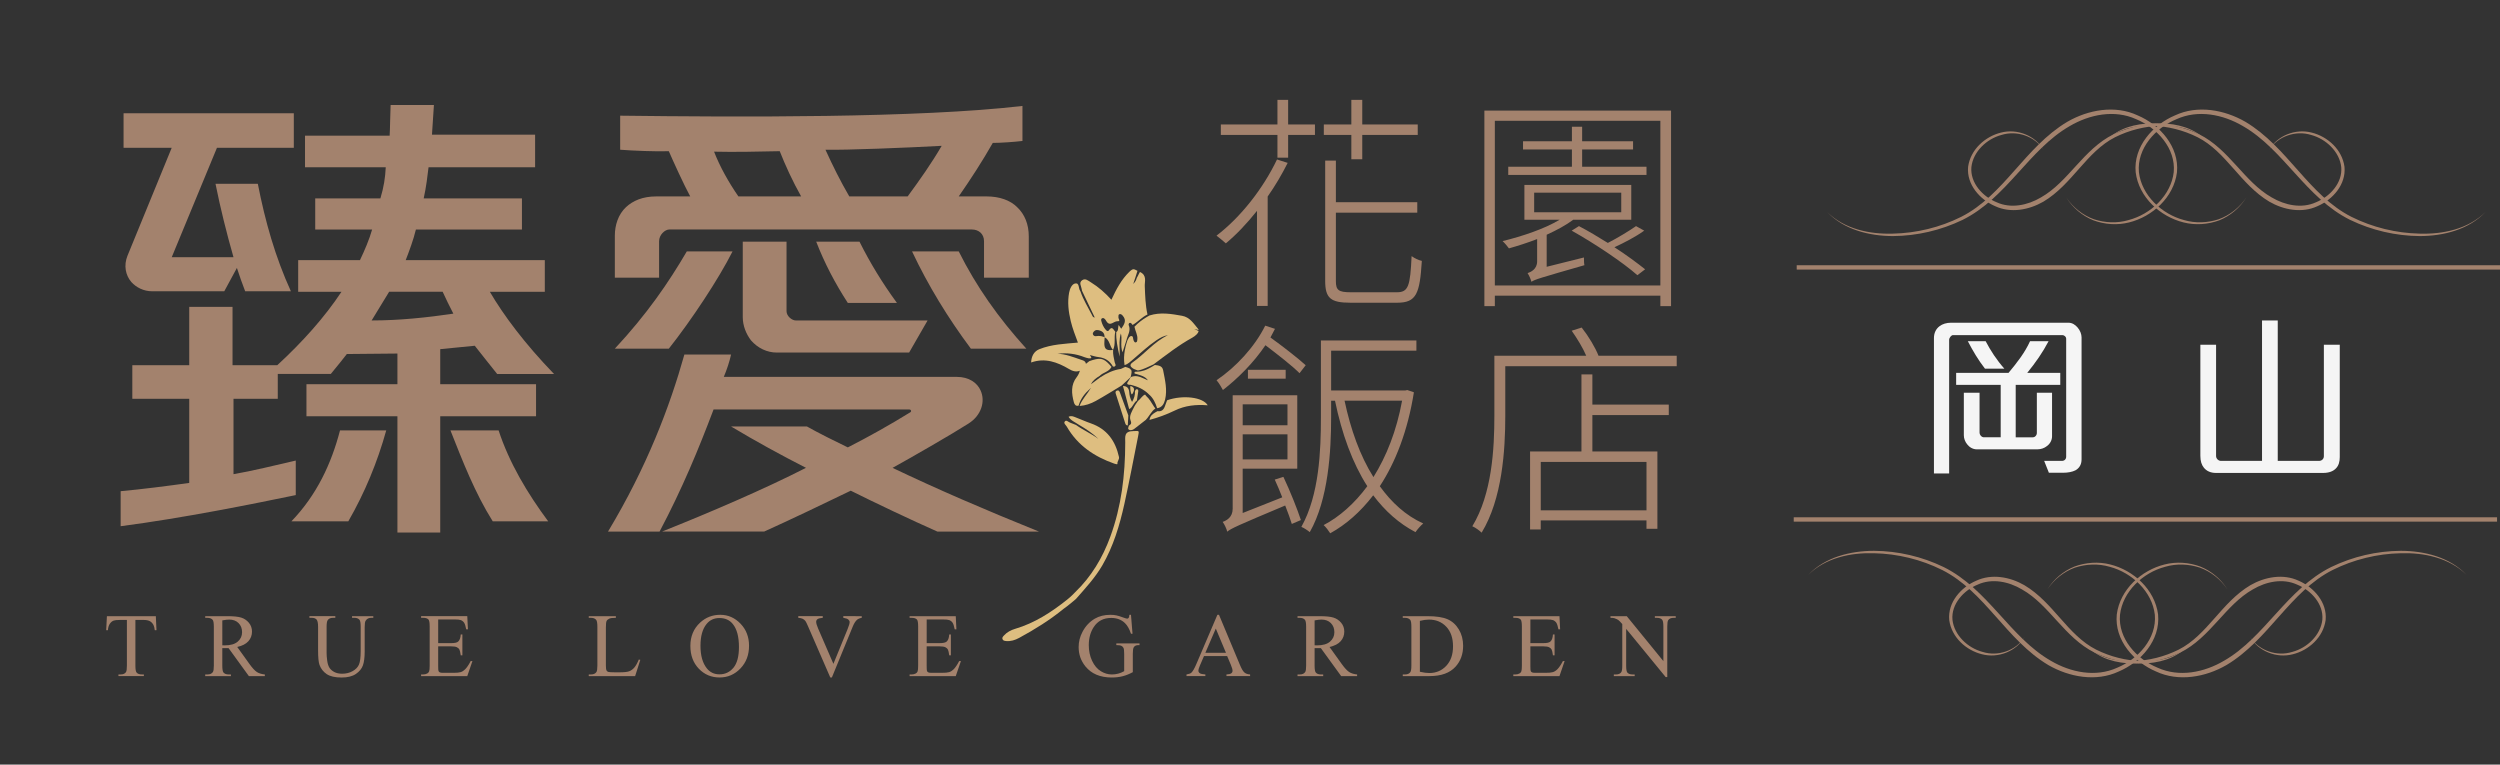 <?xml version="1.0" encoding="utf-8"?>
<!-- Generator: Adobe Illustrator 15.0.2, SVG Export Plug-In . SVG Version: 6.00 Build 0)  -->
<!DOCTYPE svg PUBLIC "-//W3C//DTD SVG 1.1//EN" "http://www.w3.org/Graphics/SVG/1.1/DTD/svg11.dtd">
<svg version="1.1" id="圖層_1" xmlns="http://www.w3.org/2000/svg" xmlns:xlink="http://www.w3.org/1999/xlink" x="0px" y="0px"
	 width="243.27px" height="74.4px" viewBox="0 0 243.27 74.4" enable-background="new 0 0 243.27 74.4" xml:space="preserve">
<rect x="0" y="0" width="243.27" height="74.4" fill="#333333" stroke="none"/>
<rect x="174.545" y="50.336" fill="#A3826D" width="68.438" height="0.424"/>
<g>
	<defs>
		<rect id="SVGID_1_" x="8.616" y="6.997" width="234.654" height="66.403"/>
	</defs>
	<clipPath id="SVGID_2_">
		<use xlink:href="#SVGID_1_"  overflow="visible"/>
	</clipPath>
	<path clip-path="url(#SVGID_2_)" fill="#A3826D" d="M197.008,61.996c-0.881,1.344-2.615,1.906-4.082,1.441
		c-1.453-0.383-2.771-1.633-2.936-3.133c-0.131-1.523,1.092-2.863,2.457-3.418c1.387-0.637,3.023-0.295,4.307,0.469
		c2.678,1.508,4.135,4.695,7.072,6.152c1.449,0.684,3.025,1.051,4.617,1.057c1.563-0.029,3.232-0.449,4.328-1.615
		c-1.154,1.113-2.801,1.43-4.328,1.381c-1.555-0.037-3.094-0.428-4.469-1.115c-2.795-1.418-4.16-4.594-6.986-6.271
		c-1.393-0.805-3.18-1.145-4.699-0.43c-1.461,0.631-2.781,2.1-2.613,3.826c0.227,1.678,1.646,2.945,3.186,3.324
		C194.44,64.078,196.203,63.379,197.008,61.996"/>
	<path clip-path="url(#SVGID_2_)" fill="#A3826D" d="M199.237,57.336c0.66-0.965,1.602-1.713,2.678-2.105
		c1.092-0.354,2.277-0.402,3.383-0.076c2.156,0.57,4.131,2.412,4.385,4.67c0.201,2.307-1.625,4.313-3.664,5.15
		c-2.092,0.953-4.521,0.465-6.463-0.68c-3.979-2.283-6.105-6.979-10.426-9.119c-2.111-1.021-4.436-1.561-6.773-1.578
		c-2.305,0.002-4.768,0.621-6.396,2.336c1.686-1.654,4.125-2.17,6.396-2.1c2.293,0.047,4.586,0.607,6.635,1.631
		c4.168,2.102,6.201,6.785,10.324,9.25c2.033,1.172,4.65,1.66,6.859,0.625c2.137-0.904,4.063-3.035,3.824-5.545
		c-0.316-2.439-2.396-4.305-4.656-4.869c-1.143-0.291-2.371-0.207-3.475,0.201C200.789,55.56,199.852,56.351,199.237,57.336"/>
	<path clip-path="url(#SVGID_2_)" fill="#A3826D" d="M218.963,61.996c0.877,1.344,2.617,1.906,4.088,1.441
		c1.455-0.383,2.768-1.633,2.932-3.133c0.131-1.523-1.088-2.863-2.457-3.418c-1.387-0.637-3.021-0.295-4.309,0.469
		c-2.676,1.508-4.133,4.695-7.07,6.152c-1.449,0.684-3.025,1.051-4.613,1.057c-1.564-0.029-3.232-0.449-4.334-1.615
		c1.156,1.113,2.803,1.43,4.334,1.381c1.549-0.037,3.088-0.428,4.467-1.115c2.795-1.418,4.158-4.594,6.979-6.271
		c1.396-0.805,3.186-1.145,4.707-0.43c1.465,0.631,2.781,2.1,2.615,3.826c-0.23,1.678-1.65,2.945-3.191,3.324
		C221.53,64.078,219.766,63.379,218.963,61.996"/>
	<path clip-path="url(#SVGID_2_)" fill="#A3826D" d="M216.735,57.336c-0.652-0.965-1.594-1.713-2.68-2.105
		c-1.088-0.354-2.277-0.402-3.375-0.076c-2.162,0.57-4.131,2.412-4.387,4.67c-0.209,2.307,1.619,4.313,3.664,5.15
		c2.092,0.953,4.52,0.465,6.461-0.68c3.979-2.283,6.107-6.979,10.426-9.119c2.111-1.021,4.436-1.561,6.768-1.578
		c2.307,0.002,4.773,0.621,6.404,2.336c-1.689-1.654-4.127-2.17-6.4-2.1c-2.289,0.047-4.584,0.607-6.633,1.631
		c-4.17,2.102-6.203,6.785-10.33,9.25c-2.025,1.172-4.645,1.66-6.854,0.625c-2.139-0.904-4.064-3.035-3.82-5.545
		c0.314-2.439,2.393-4.305,4.652-4.869c1.145-0.291,2.371-0.207,3.467,0.201C215.188,55.56,216.121,56.351,216.735,57.336"/>
	<rect x="174.834" y="25.811" clip-path="url(#SVGID_2_)" fill="#A3826D" width="68.436" height="0.422"/>
	<path clip-path="url(#SVGID_2_)" fill="#A3826D" d="M220.805,14.573c0.879-1.34,2.615-1.906,4.084-1.442
		c1.453,0.388,2.771,1.634,2.934,3.134c0.133,1.523-1.09,2.863-2.457,3.418c-1.387,0.637-3.021,0.294-4.307-0.469
		c-2.678-1.51-4.133-4.695-7.07-6.15c-1.449-0.684-3.025-1.053-4.617-1.059c-1.564,0.029-3.23,0.45-4.326,1.617
		c1.15-1.111,2.797-1.431,4.326-1.385c1.551,0.038,3.094,0.43,4.471,1.118c2.793,1.415,4.16,4.592,6.984,6.271
		c1.393,0.805,3.18,1.146,4.699,0.43c1.463-0.633,2.781-2.101,2.611-3.827c-0.225-1.677-1.643-2.943-3.184-3.325
		C223.373,12.49,221.612,13.19,220.805,14.573"/>
	<path clip-path="url(#SVGID_2_)" fill="#A3826D" d="M218.578,19.233c-0.658,0.964-1.6,1.714-2.682,2.104
		c-1.086,0.355-2.275,0.404-3.377,0.076c-2.162-0.569-4.131-2.411-4.387-4.669c-0.201-2.308,1.623-4.311,3.662-5.148
		c2.094-0.953,4.523-0.468,6.465,0.676c3.977,2.285,6.105,6.982,10.428,9.125c2.111,1.017,4.432,1.557,6.77,1.575
		c2.307-0.003,4.768-0.623,6.396-2.338c-1.684,1.658-4.121,2.17-6.396,2.1c-2.291-0.047-4.586-0.608-6.633-1.629
		c-4.168-2.103-6.201-6.787-10.324-9.25c-2.033-1.173-4.65-1.663-6.859-0.626c-2.141,0.903-4.063,3.039-3.822,5.544
		c0.314,2.439,2.395,4.306,4.654,4.87c1.141,0.289,2.371,0.207,3.473-0.2C217.026,21.007,217.961,20.215,218.578,19.233"/>
	<path clip-path="url(#SVGID_2_)" fill="#A3826D" d="M198.85,14.573c-0.875-1.34-2.615-1.906-4.09-1.442
		c-1.451,0.388-2.764,1.634-2.928,3.134c-0.129,1.523,1.088,2.863,2.457,3.418c1.387,0.637,3.021,0.294,4.307-0.469
		c2.676-1.51,4.133-4.695,7.072-6.15c1.449-0.684,3.023-1.053,4.615-1.059c1.561,0.029,3.23,0.45,4.332,1.617
		c-1.156-1.111-2.803-1.431-4.332-1.385c-1.551,0.038-3.092,0.43-4.471,1.118c-2.793,1.415-4.16,4.592-6.977,6.271
		c-1.4,0.805-3.186,1.146-4.707,0.43c-1.463-0.633-2.783-2.101-2.615-3.827c0.232-1.677,1.652-2.943,3.193-3.325
		C196.285,12.49,198.047,13.19,198.85,14.573"/>
	<path clip-path="url(#SVGID_2_)" fill="#A3826D" d="M201.076,19.233c0.656,0.964,1.6,1.714,2.684,2.104
		c1.086,0.355,2.275,0.404,3.373,0.076c2.162-0.569,4.133-2.411,4.389-4.669c0.207-2.308-1.621-4.311-3.662-5.148
		c-2.094-0.953-4.521-0.468-6.465,0.676c-3.977,2.285-6.105,6.982-10.422,9.125c-2.115,1.017-4.436,1.557-6.77,1.575
		c-2.307-0.003-4.773-0.623-6.402-2.338c1.684,1.658,4.125,2.17,6.396,2.1c2.291-0.047,4.586-0.608,6.633-1.629
		c4.17-2.103,6.201-6.787,10.33-9.25c2.025-1.173,4.646-1.663,6.854-0.626c2.141,0.903,4.063,3.039,3.822,5.544
		c-0.314,2.439-2.395,4.306-4.652,4.87c-1.145,0.289-2.369,0.207-3.469-0.2C202.625,21.007,201.694,20.215,201.076,19.233"/>
	<path clip-path="url(#SVGID_2_)" fill="#DEBE80" d="M104.11,41.119c0.201,0.07,0.397,0.156,0.595,0.234
		c0.692,0.506,1.49,0.836,2.174,1.357c-0.571-0.568-1.24-0.992-1.929-1.398c-0.326-0.23-0.735-0.371-0.97-0.754
		c0.264-0.137,0.464-0.027,0.656,0.041c0.508,0.191,1,0.422,1.514,0.598c1.564,0.545,2.385,1.697,2.734,3.262
		c0.058,0.26-0.186,0.424-0.148,0.678c0.011,0.07-0.2,0.018-0.306-0.021c-1.943-0.684-3.569-1.77-4.62-3.598
		c-0.091-0.16-0.332-0.322-0.205-0.496C103.756,40.818,103.943,41.056,104.11,41.119"/>
	<path clip-path="url(#SVGID_2_)" fill="#DEBE80" d="M116.472,32.514c-0.132,0.139-0.292,0.256-0.458,0.347
		c-1.346,0.741-2.546,1.689-3.772,2.601c-0.501,0.214-0.974,0.498-1.519,0.592c-0.159-0.066-0.335-0.111-0.48-0.204
		c-0.249-0.162-0.36-0.356-0.038-0.581c1.186-0.829,2.101-2.014,3.444-2.654c-0.42,0.062-0.773,0.266-1.115,0.491
		c-0.822,0.555-1.54,1.241-2.293,1.878c-0.249,0.211-0.484,0.449-0.811,0.547c-0.085-0.491-0.06-0.967,0.023-1.436
		c0.056-0.318,0.136-0.635,0.24-0.945c0.084-0.143,0.141-0.343,0.282-0.418c0.034-0.016,0.066-0.034,0.109-0.033
		c0.214-0.001,0.151,0.273,0.222,0.42c0.052,0.104,0.096,0.237,0.232,0.193c0.131-0.035,0.123-0.172,0.136-0.291
		c0.042-0.438-0.208-0.807-0.281-1.22c0-0.004-0.003-0.005-0.001-0.008c0.361-0.379,0.765-0.692,1.214-0.954
		c0.086-0.049,0.172-0.102,0.262-0.147l0.001,0.002c1.054-0.331,2.098-0.154,3.153,0.035c0.767,0.14,1.115,0.749,1.55,1.257
		c0.043,0.046,0.056,0.097,0.06,0.149c-0.022-0.013-0.043-0.025-0.068-0.038c-0.119-0.027-0.24-0.058-0.357-0.087l0.423,0.204
		C116.614,32.322,116.548,32.432,116.472,32.514"/>
	<path clip-path="url(#SVGID_2_)" fill="#DEBE80" d="M98.772,61.193c1.914-0.564,3.544-1.627,5.083-2.854
		c0.397-0.311,0.763-0.709,0.763-0.709c1.584-1.521,2.672-3.357,3.425-5.406c1.083-2.953,1.446-6.018,1.452-9.145
		c0.001-0.572-0.137-1.121,0.783-1.131c0.564-0.004,0.592-0.113,0.471,0.492c-0.439,2.203-0.856,4.412-1.34,6.605
		c-0.463,2.088-1.073,4.129-2.159,5.994c-0.705,1.199-1.639,2.205-2.547,3.24c0,0-0.815,0.707-1.209,0.965
		c-1.341,1.094-2.801,2.004-4.319,2.826c-0.398,0.215-0.822,0.354-1.282,0.307c-0.135-0.014-0.282-0.035-0.339-0.18
		c-0.065-0.148,0.045-0.252,0.135-0.354C97.982,61.517,98.363,61.314,98.772,61.193"/>
	<path clip-path="url(#SVGID_2_)" fill="#DEBE80" d="M100.338,35.272c1.352-0.477,2.546-0.037,3.693,0.641
		c0.336,0.2,0.667,0.306,1.047,0.163c-0.062,0.225-0.16,0.428-0.303,0.617c-0.595,0.759-0.507,1.61-0.276,2.461
		c0.058,0.205,0.178,0.402,0.459,0.313c0.195-0.684,0.615-1.197,1.122-1.651c0.006-0.002,0.006-0.004,0.01-0.008
		c0.021-0.018,0.044-0.041,0.069-0.063c-0.349,0.603-0.866,1.095-1.108,1.759c0.559-0.037,1.082-0.217,1.563-0.482
		c0.856-0.473,1.687-1.001,2.532-1.507c0.29-0.271,0.582-0.543,0.875-0.814c0.089-0.359,0.123-0.559,0.056-0.696
		c-0.05-0.037-0.096-0.081-0.133-0.135c-0.097-0.062-0.233-0.11-0.44-0.17c-0.141,0.066-0.29,0.13-0.435,0.199
		c-0.731,0.105-1.383,0.412-1.995,0.811c-0.307,0.227-0.611,0.451-0.914,0.678c0.188-0.379,0.507-0.607,0.846-0.812
		c0.328-0.339,0.879-0.386,1.128-0.834c0.007-0.015,0.018-0.025,0.023-0.041c-0.576-0.683-0.893-0.879-1.522-0.746
		c-0.183,0.036-0.391,0.099-0.64,0.19c-0.108,0.086-0.216,0.172-0.326,0.258c-0.01-0.091-0.047-0.157-0.092-0.209
		c-0.098-0.109-0.259-0.146-0.407-0.197c-0.738-0.25-1.466-0.547-2.264-0.574c0.905-0.109,1.772-0.003,2.609,0.328
		c0.147,0.04,0.286,0.105,0.434,0.119c0.204,0.016,0.253-0.024,0.242-0.086c-0.013-0.054-0.066-0.122-0.111-0.189
		c-0.008-0.016-0.018-0.031-0.025-0.047c0.277,0.07,0.554,0.167,0.836,0.197c0.621,0.076,1.09,0.35,1.393,0.899
		c0.036,0.013,0.073,0.026,0.109,0.043c0.296-0.092,0.104-0.292,0.077-0.431c-0.077-0.385-0.182-0.765-0.158-1.162
		c-0.001-0.003-0.001-0.008-0.003-0.012c0.002-0.01-0.001-0.02,0.003-0.03c-0.003,0-0.006,0.003-0.007,0
		c0.276-0.563,0.077-1.189,0.223-1.77c-0.182-0.177-0.297-0.616-0.627-0.138c-0.096,0.142-0.215,0.044-0.292-0.04
		c-0.222-0.25-0.361-0.548-0.444-0.871c-0.024-0.092-0.03-0.204,0.067-0.259c0.127-0.072,0.223,0.013,0.303,0.098
		c0.053,0.057,0.088,0.126,0.129,0.191c0.356,0.558,0.716-0.03,1.083-0.004c0.339,0.023,0.06-0.25,0.086-0.381
		c0.021-0.108-0.044-0.246,0.096-0.304c0.129-0.046,0.229,0.044,0.307,0.128c0.436,0.475,0.15,0.884-0.132,1.289
		c-0.029-0.044-0.061-0.088-0.094-0.138c-0.044-0.066-0.092-0.138-0.156-0.234c-0.072,0.223-0.019,0.452-0.138,0.608
		c-0.014,0.018-0.035,0.035-0.055,0.054c-0.011,0.009-0.023,0.022-0.039,0.034c-0.018,0.361,0.012,0.722,0.066,1.076
		c0.065,0.441,0.162,0.873,0.255,1.308c0.01-0.175,0.01-0.351,0.009-0.524c-0.014-0.58-0.063-1.156,0.117-1.726
		c0.16,0.548-0.09,1.127,0.161,1.836c0.158-0.485,0.268-0.827,0.378-1.169c0.104-0.492,0.47-0.947,0.216-1.497
		c-0.019-0.046,0.031-0.174,0.074-0.188c0.171-0.069,0.223,0.095,0.308,0.189c0.519-0.292,0.909-0.763,1.452-1.016
		c-0.204-0.913-0.225-1.836-0.264-2.767c-0.016-0.461,0.234-1.044-0.47-1.375c-0.084,0.125-0.235,0.482-0.307,0.574
		c-0.058,0.194-0.092,0.34-0.346,0.596c0.103-0.309,0.165-0.501,0.229-0.693c0.048-0.156,0.123-0.402,0.183-0.586
		c-0.349-0.171-0.408-0.271-0.798,0.104c-0.774,0.751-1.265,1.694-1.737,2.709c-0.611-0.668-1.26-1.244-2.001-1.697
		c-0.257-0.155-0.528-0.422-0.844-0.202c-0.349,0.239-0.088,0.562-0.05,0.854c0.008,0.057,0.021,0.113,0.032,0.171
		c0.41,0.859,0.821,1.722,1.245,2.61c-0.198-0.025-0.224-0.154-0.271-0.25c-0.387-0.755-0.845-1.476-1.119-2.287
		c-0.008-0.019-0.015-0.037-0.026-0.052c-0.194-0.239-0.061-0.815-0.491-0.73c-0.325,0.063-0.521,0.516-0.59,0.893
		c-0.173,0.933-0.062,1.853,0.158,2.769c0.171,0.72,0.444,1.402,0.697,2.092c-1.266,0.119-2.557,0.16-3.751,0.641
		C100.618,34.184,100.358,34.666,100.338,35.272 M107.49,32.815c0,0.002,0,0.003,0.003,0.003c0.004,0,0.002,0.004,0.005,0.004
		c0.494,0.262,0.474,0.862,0.803,1.233c-0.015,0-0.023,0-0.036,0.002c-0.016,0.002-0.029,0.002-0.045,0.004
		c-0.604,0.066-0.795-0.138-0.755-0.801C107.474,33.113,107.481,32.967,107.49,32.815 M106.447,32.256
		c0.171-0.19,0.372-0.157,0.584-0.089c0.306,0.103,0.458,0.305,0.449,0.625c0.001,0.002,0.004,0.003,0.003,0.005
		c0.001,0.002,0.001,0.004,0.003,0.01c-0.199-0.074-0.395-0.122-0.608-0.117c-0.182,0.007-0.395,0.099-0.514-0.125
		C106.301,32.447,106.369,32.343,106.447,32.256"/>
	<path clip-path="url(#SVGID_2_)" fill="#DEBE80" d="M111.703,37.01c-0.271-0.397-0.703-0.481-1.108-0.612
		c-0.089-0.029-0.278-0.017-0.178-0.198c0.01-0.015,0.032-0.021,0.063-0.025c0.058-0.009,0.143-0.005,0.204-0.012
		c0.498-0.006,0.932-0.202,1.344-0.439c0.118-0.067,0.234-0.138,0.35-0.208c0.349,0.047,0.716,0.066,0.803,0.512
		c0.181,0.946,0.422,1.885,0.19,2.861c-0.106,0.418-0.292,0.762-0.773,0.834c-0.162-0.512-0.376-0.992-0.804-1.35
		c-0.488-0.497-1.1-0.763-1.762-0.927c-0.183-0.002-0.352-0.012-0.346-0.137c0-0.049,0.034-0.123,0.113-0.227
		c0.089-0.117,0.151-0.254,0.225-0.383c0.086-0.038,0.169-0.062,0.254-0.079C110.792,36.52,111.234,36.823,111.703,37.01"/>
	<path clip-path="url(#SVGID_2_)" fill="#DEBE80" d="M111.422,38.394c0.046,0.051,0.093,0.104,0.136,0.166
		c0.277,0.244,0.454,0.563,0.651,0.873c0.066,0.105,0.13,0.221,0.221,0.314c-0.411,0.281-0.597,0.762-0.933,1.109
		c-0.362,0.281-0.719,0.57-1.081,0.844c-0.156,0.119-0.348,0.213-0.535,0.125c-0.193-0.092-0.055-0.264-0.034-0.408
		c0.185-0.127,0.298-0.18,0.164-0.514c-0.167-0.422,0.146-0.891,0.348-1.307c0.1-0.207,0.255-0.387,0.378-0.584
		C110.984,38.836,111.135,38.51,111.422,38.394"/>
	<path clip-path="url(#SVGID_2_)" fill="#DEBE80" d="M111.854,40.863L111.854,40.863c0.01-0.09,0.036-0.172,0.07-0.246
		c0.062-0.146,0.163-0.256,0.286-0.348c0.13-0.102,0.278-0.18,0.426-0.26c0.385,0.061,0.597-0.131,0.718-0.477
		c0.065-0.193,0.144-0.389,0.214-0.582c1.534-0.541,3.491-0.309,3.953,0.49c-1.127-0.096-2.212,0.018-3.227,0.518
		C113.509,40.34,112.692,40.635,111.854,40.863"/>
	<path clip-path="url(#SVGID_2_)" fill="#DEBE80" d="M109.744,41.396L109.744,41.396c-0.148,0.012-0.211-0.088-0.249-0.203
		c-0.304-0.941-0.603-1.881-0.903-2.824c-0.041-0.127-0.096-0.281,0.075-0.351c0.213-0.096,0.275,0.081,0.328,0.224
		c0.27,0.727,0.532,1.453,0.8,2.182C109.779,40.752,109.76,41.072,109.744,41.396"/>
	<path clip-path="url(#SVGID_2_)" fill="#DEBE80" d="M110.579,37.882c0.013-0.008,0.025-0.014,0.045-0.01
		c0.06,0.002,0.096,0.029,0.118,0.07c0.02,0.039,0.025,0.09,0.02,0.138c-0.034,0.248-0.071,0.498-0.112,0.748
		c-0.009,0.049-0.016,0.1-0.023,0.15c-0.139,0.088-0.23,0.223-0.317,0.361c-0.118,0.186-0.224,0.375-0.432,0.473
		c-0.202-0.748-0.402-1.5-0.605-2.251c0.403,0.006,0.584,0.211,0.611,0.61c0.022,0.295,0.077,0.598,0.275,0.941
		c0.22-0.377,0.305-0.701,0.283-1.05C110.476,37.993,110.507,37.905,110.579,37.882"/>
	<polygon clip-path="url(#SVGID_2_)" fill="#DEBE80" points="112.465,39.931 112.456,39.935 112.463,39.927 	"/>
	<polygon clip-path="url(#SVGID_2_)" fill="#DEBE80" points="107.032,36.633 107.034,36.633 107.031,36.634 	"/>
	<polygon clip-path="url(#SVGID_2_)" fill="#DEBE80" points="110.027,36.698 110.026,36.702 110.022,36.704 110.021,36.702 
		110.025,36.698 	"/>
	<path clip-path="url(#SVGID_2_)" fill="#DEBE80" d="M109.994,37.561c0.041,0.012,0.077,0.025,0.112,0.035
		c0.113,0.045,0.194,0.109,0.226,0.209c0.007,0.016,0.014,0.033,0.017,0.053c0,0.023-0.005,0.055-0.006,0.084
		c-0.002,0.027,0.003,0.051-0.006,0.082c-0.055,0.093-0.059,0.224-0.15,0.302c-0.006,0.012-0.009,0.027-0.017,0.039
		c-0.005-0.006-0.003-0.016-0.007-0.025c-0.02,0.016-0.032,0.029-0.057,0.037c-0.086-0.221-0.12-0.431-0.12-0.646
		c-0.005-0.004-0.009-0.014-0.013-0.02c0.007,0,0.012,0,0.014,0.004C109.99,37.663,109.989,37.614,109.994,37.561"/>
	<g clip-path="url(#SVGID_2_)">
		<path fill="#A3826D" d="M125.301,15.85c-0.553,1.106-1.217,2.234-1.947,3.274v10.643h-1.039v-9.248
			c-0.974,1.217-1.992,2.301-3.032,3.163c-0.221-0.198-0.664-0.575-0.907-0.752c2.323-1.77,4.513-4.535,5.886-7.412L125.301,15.85z
			 M125.346,12.111h2.61v1.018h-2.61v2.213h-1.041v-2.213h-5.508v-1.018h5.508v-2.39h1.041V12.111z M131.496,13.128h-2.678v-1.018
			h2.678v-2.39h1.063v2.39h5.398v1.018h-5.398v2.368h-1.063V13.128z M135.922,28.44c1.127,0,1.305-0.598,1.438-3.519
			c0.266,0.199,0.664,0.398,0.996,0.465c-0.199,3.164-0.51,4.071-2.391,4.071h-4.557c-1.903,0-2.457-0.421-2.457-2.124V15.629h1.041
			v4.049h7.92v1.018h-7.92v6.659c0,0.863,0.242,1.085,1.438,1.085H135.922z"/>
	</g>
	<g clip-path="url(#SVGID_2_)">
	</g>
	<g clip-path="url(#SVGID_2_)">
		<path fill="#A3826D" d="M162.606,10.761v19.028h-1.039v-1.019h-16.107v1.019h-1.018V10.761H162.606z M161.567,27.776V11.757
			h-16.107v16.019H161.567z M154.132,25.054c0,0.222,0,0.575,0.044,0.752c-4.314,1.239-4.846,1.395-5.154,1.615
			c-0.066-0.243-0.222-0.619-0.377-0.841c0.311-0.11,0.93-0.376,0.93-1.15v-2.168c-0.907,0.354-1.881,0.664-2.744,0.907
			c-0.11-0.155-0.42-0.531-0.619-0.708c1.902-0.465,4.094-1.195,5.554-2.08h-3.43v-3.385h10.399v3.385h-5.643
			c-0.708,0.531-1.615,1.018-2.588,1.461v3.119L154.132,25.054z M160.217,16.226v0.797h-13.453v-0.797h6.195v-1.682h-4.757v-0.796
			h4.757v-1.416h0.996v1.416h4.955v0.796h-4.955v1.682H160.217z M149.287,20.652h8.473v-1.903h-8.473V20.652z M159.995,22.444
			c-0.862,0.619-1.947,1.172-2.898,1.615c1.173,0.752,2.234,1.549,2.987,2.146l-0.753,0.575c-1.372-1.217-4.138-3.075-6.394-4.336
			l0.707-0.442c0.886,0.464,1.859,1.039,2.811,1.637c0.951-0.486,2.08-1.173,2.744-1.637L159.995,22.444z"/>
	</g>
	<g clip-path="url(#SVGID_2_)">
		<path fill="#A3826D" d="M126.455,36.315c-0.73-0.73-2.124-1.814-3.318-2.722c-1.151,1.703-2.678,3.23-4.138,4.359
			c-0.11-0.221-0.42-0.731-0.619-0.952c1.858-1.262,3.695-3.208,4.735-5.311L124.066,32c-0.155,0.287-0.31,0.575-0.442,0.84
			c1.195,0.863,2.654,1.992,3.43,2.7L126.455,36.315z M124.885,46.403c0.663,1.395,1.371,3.186,1.703,4.203l-0.885,0.377
			c-0.155-0.486-0.377-1.129-0.643-1.793c-4.69,1.971-5.265,2.236-5.642,2.545c-0.044-0.242-0.265-0.707-0.442-0.951
			c0.376-0.133,0.974-0.441,0.974-1.283V38.46h6.284v7.146h-5.311v4.314l3.85-1.525c-0.221-0.598-0.486-1.174-0.73-1.727
			L124.885,46.403z M120.924,39.344v2.037h4.358v-2.037H120.924z M125.282,44.7v-2.434h-4.358V44.7H125.282z M121.433,36.845v-0.862
			h3.673v0.862H121.433z M137.584,38.173c-0.598,3.762-1.792,6.814-3.318,9.139c1.15,1.592,2.521,2.854,4.226,3.627
			c-0.243,0.199-0.575,0.576-0.753,0.842c-1.615-0.842-2.965-2.059-4.115-3.584c-1.238,1.615-2.654,2.854-4.182,3.695
			c-0.154-0.244-0.42-0.598-0.641-0.797c1.525-0.797,2.986-2.08,4.248-3.783c-1.461-2.279-2.479-5.111-3.143-8.32h-0.376v1.615
			c0,3.297-0.266,7.988-2.079,11.174c-0.178-0.154-0.576-0.42-0.819-0.51c1.748-3.119,1.903-7.455,1.903-10.664v-7.478h9.292v0.996
			h-8.297v3.871h7.213l0.199-0.043L137.584,38.173z M130.836,38.991c0.598,2.811,1.504,5.355,2.81,7.434
			c1.261-2.012,2.257-4.512,2.788-7.434H130.836z"/>
	</g>
</g>
<g>
</g>
<g>
	<defs>
		<rect id="SVGID_3_" x="8.616" y="6.997" width="234.654" height="66.403"/>
	</defs>
	<clipPath id="SVGID_4_">
		<use xlink:href="#SVGID_3_"  overflow="visible"/>
	</clipPath>
	<g clip-path="url(#SVGID_4_)">
		<path fill="#A3826D" d="M163.158,34.616v1.018h-16.682v4.824c0,3.318-0.287,8.076-2.301,11.373
			c-0.178-0.178-0.619-0.51-0.907-0.621c1.925-3.164,2.146-7.566,2.146-10.752v-5.841h8.939c-0.332-0.774-0.885-1.682-1.416-2.434
			l0.973-0.31c0.664,0.841,1.328,1.946,1.638,2.743H163.158z M154.951,39.374h7.434v1.018h-7.434v3.539h6.327v7.523h-1.062v-0.818
			h-10.289v0.885h-1.039v-7.59h5v-7.5h1.063V39.374z M160.217,44.948h-10.289v4.713h10.289V44.948z"/>
	</g>
</g>
<g>
</g>
<g>
	<defs>
		<rect id="SVGID_5_" x="8.616" y="6.997" width="234.654" height="66.403"/>
	</defs>
	<clipPath id="SVGID_6_">
		<use xlink:href="#SVGID_5_"  overflow="visible"/>
	</clipPath>
	<g clip-path="url(#SVGID_6_)">
		<path fill="#A3826D" d="M48.376,36.389c-0.616-0.757-1.609-2.035-2.178-2.745c-0.852,0.095-2.508,0.237-3.36,0.332v3.407h9.324
			v3.124h-9.324v11.313h-4.166V40.507h-8.851v-3.124h8.851v-2.981c-1.183,0-3.692,0.047-4.922,0.047
			c-0.237,0.332-0.947,1.184-1.562,1.94h-5.159v2.415h-4.308v7.336c1.704-0.283,4.213-0.898,6.059-1.324v3.359
			c-4.118,0.854-10.886,2.225-17.04,3.029v-3.408c2.083-0.188,4.639-0.52,6.674-0.803v-8.189h-5.538v-3.266h5.538v-5.68h4.213v5.68
			h4.354c2.414-2.225,4.591-4.639,6.248-7.147h-4.213v-3.076h6.011c0.473-0.994,0.899-1.988,1.184-2.982h-5.538v-3.029h6.342
			c0.332-1.089,0.474-2.035,0.521-3.029h-7.857v-3.076h8.236c0.047-0.758,0.047-1.988,0.095-2.982h4.213
			c-0.047,0.758-0.142,2.13-0.189,2.888h10.035v3.171H41.701c-0.095,0.805-0.236,1.988-0.473,3.029h9.561v3.029H40.471
			c-0.237,0.994-0.663,2.13-0.994,2.982h13.537v3.076h-5.349c1.326,2.272,3.408,5.064,6.248,7.999H48.376z M21.112,14.38
			L16.71,25.03h6.011c-0.663-2.319-1.278-4.78-1.751-7.147h4.118c0.71,3.645,1.704,7.147,3.219,10.461h-4.449
			c-0.284-0.758-0.568-1.515-0.805-2.272l-1.23,2.272h-7.005c-0.852,0-1.562-0.379-2.036-0.899
			c-0.568-0.663-0.757-1.609-0.378-2.556L16.71,14.38h-4.686v-3.361h16.566v3.361H21.112z M33.892,50.731h-5.538
			c2.461-2.557,3.881-5.586,4.733-8.852h4.497C36.732,44.956,35.501,47.938,33.892,50.731z M43.074,28.39h-5.207
			c-0.521,0.853-1.278,2.083-1.704,2.793c2.698,0,5.396-0.284,7.952-0.663C43.832,29.999,43.311,28.91,43.074,28.39z M47.949,50.731
			c-1.751-2.793-2.935-5.869-4.118-8.852h4.686c1.042,3.172,2.793,6.105,4.828,8.852H47.949z"/>
		<path fill="#A3826D" d="M91.209,51.725c-2.461-1.088-6.153-2.84-8.425-3.977c-1.941,0.947-6.201,2.982-8.425,3.977h-9.94
			c4.639-1.846,10.035-4.166,14.01-6.201c-2.414-1.23-4.922-2.604-7.289-4.023h7.384c0.899,0.521,2.982,1.563,3.976,2.035
			c2.035-1.041,4.071-2.176,6.059-3.406c0.142-0.049,0.142-0.285-0.095-0.285H69.436c-1.467,3.881-3.029,7.668-5.254,11.881h-5.017
			c3.787-6.295,6.011-12.164,7.431-17.229h4.544c-0.142,0.662-0.426,1.515-0.71,2.177h22.672c1.183,0,1.988,0.568,2.319,1.326
			c0.473,1.041,0.095,2.414-1.184,3.219c-1.704,1.088-5.585,3.313-7.384,4.307c4.26,2.035,8.851,4.023,14.247,6.201H91.209z
			 M95.753,27.018v-3.55c0-0.71-0.521-1.137-1.183-1.137H65.129c-0.426,0-0.994,0.521-0.994,1.137v3.55h-4.307v-4.071
			c0-1.041,0.331-2.082,1.088-2.792c0.663-0.615,1.609-1.042,2.935-1.042h3.313c-0.615-1.136-1.609-3.313-2.083-4.401
			c-1.136,0.047-3.55-0.048-4.733-0.143v-3.313c11.455,0.142,29.015,0.236,39.145-0.947v3.408c-0.805,0.095-2.13,0.189-2.888,0.189
			c-0.994,1.751-2.13,3.503-3.313,5.206h2.698c1.278,0,2.319,0.379,2.982,1.042c0.757,0.71,1.136,1.704,1.136,2.84v4.023H95.753z
			 M65.082,33.928h-5.254c3.124-3.36,5.207-6.39,7.005-9.467h4.449C69.957,27.113,67.259,31.183,65.082,33.928z M75.874,14.711
			c-2.083,0.047-4.402,0.095-6.39,0.047c0.568,1.468,1.42,2.982,2.367,4.354h6.106C77.152,17.693,76.394,16.036,75.874,14.711z
			 M88.464,34.307H75.59c-0.947,0-1.846-0.426-2.509-1.184c-0.473-0.615-0.805-1.42-0.805-2.271v-7.337h4.26v6.769
			c0,0.474,0.521,0.899,0.899,0.899h12.827L88.464,34.307z M82.5,29.479c-1.23-1.894-2.272-3.881-3.077-5.964h4.212
			c1.042,2.083,2.225,4.023,3.645,5.964H82.5z M80.323,14.569c0.71,1.563,1.467,3.077,2.319,4.544h5.68
			c1.184-1.609,2.319-3.218,3.313-4.922C88.133,14.38,82.311,14.616,80.323,14.569z M94.475,33.928
			c-2.225-2.981-4.165-6.153-5.727-9.467h4.544c1.704,3.408,3.834,6.438,6.579,9.467H94.475z"/>
	</g>
</g>
<g>
	<path fill="#A3826D" d="M15.163,59.958l0.064,1.367h-0.166c-0.028-0.238-0.071-0.408-0.128-0.512
		c-0.089-0.168-0.208-0.291-0.355-0.369c-0.147-0.078-0.341-0.117-0.579-0.117h-0.823v4.453c0,0.357,0.039,0.58,0.118,0.668
		c0.106,0.121,0.274,0.182,0.502,0.182h0.203v0.16h-2.473v-0.16h0.208c0.246,0,0.42-0.074,0.523-0.225
		c0.061-0.088,0.091-0.297,0.091-0.625v-4.453h-0.7c-0.271,0-0.463,0.02-0.577,0.059c-0.149,0.053-0.277,0.158-0.384,0.313
		s-0.169,0.363-0.187,0.627h-0.166l0.069-1.367H15.163z"/>
	<path fill="#A3826D" d="M25.771,65.79h-1.554l-1.976-2.723c-0.146,0.002-0.265,0.004-0.358,0.004c-0.036,0-0.075,0-0.117-0.002
		c-0.043-0.002-0.087-0.002-0.134-0.002v1.691c0,0.367,0.039,0.596,0.118,0.686c0.11,0.123,0.274,0.186,0.491,0.186h0.229v0.16h-2.5
		v-0.16h0.219c0.246,0,0.422-0.08,0.529-0.24c0.061-0.088,0.091-0.299,0.091-0.631v-3.764c0-0.367-0.04-0.596-0.118-0.684
		c-0.114-0.129-0.281-0.193-0.502-0.193H19.97v-0.16h2.126c0.62,0,1.076,0.045,1.37,0.137c0.294,0.09,0.543,0.258,0.748,0.5
		c0.205,0.242,0.307,0.529,0.307,0.865c0,0.359-0.117,0.67-0.35,0.934s-0.595,0.451-1.087,0.561l1.202,1.672
		c0.278,0.385,0.516,0.641,0.713,0.768c0.197,0.125,0.455,0.205,0.771,0.236V65.79z M21.632,62.794c0.053,0,0.101,0.002,0.142,0.004
		c0.041,0,0.074,0.002,0.099,0.002c0.556,0,0.975-0.121,1.258-0.363s0.425-0.549,0.425-0.918c0-0.363-0.114-0.66-0.342-0.887
		c-0.228-0.229-0.531-0.342-0.908-0.342c-0.164,0-0.388,0.025-0.673,0.08V62.794z"/>
	<path fill="#A3826D" d="M34.258,60.118v-0.16h2.067v0.16h-0.219c-0.231,0-0.408,0.096-0.529,0.289
		c-0.061,0.088-0.091,0.295-0.091,0.619v2.365c0,0.584-0.058,1.037-0.173,1.359s-0.344,0.6-0.684,0.832
		c-0.34,0.23-0.802,0.346-1.386,0.346c-0.637,0-1.121-0.109-1.45-0.33c-0.329-0.221-0.563-0.518-0.702-0.893
		c-0.093-0.256-0.139-0.734-0.139-1.436v-2.275c0-0.359-0.049-0.596-0.147-0.709c-0.098-0.111-0.257-0.168-0.478-0.168h-0.219v-0.16
		h2.521v0.16h-0.224c-0.242,0-0.415,0.076-0.518,0.23c-0.071,0.104-0.107,0.318-0.107,0.646v2.537c0,0.227,0.021,0.486,0.062,0.779
		c0.041,0.291,0.117,0.52,0.227,0.684s0.268,0.299,0.473,0.406c0.205,0.105,0.455,0.16,0.75,0.16c0.381,0,0.722-0.084,1.022-0.252
		s0.507-0.381,0.617-0.641s0.166-0.697,0.166-1.314v-2.359c0-0.367-0.04-0.596-0.118-0.684c-0.11-0.129-0.276-0.193-0.497-0.193
		H34.258z"/>
	<path fill="#A3826D" d="M42.639,60.278v2.303h1.276c0.334,0,0.557-0.051,0.667-0.15c0.149-0.131,0.233-0.363,0.251-0.693h0.16
		v2.029h-0.16c-0.039-0.285-0.08-0.467-0.123-0.545c-0.05-0.104-0.134-0.184-0.251-0.24c-0.118-0.057-0.299-0.086-0.545-0.086
		h-1.276v1.924c0,0.26,0.011,0.416,0.032,0.473c0.021,0.055,0.062,0.098,0.12,0.131c0.059,0.031,0.168,0.047,0.329,0.047h0.988
		c0.328,0,0.566-0.021,0.715-0.066c0.15-0.045,0.294-0.135,0.433-0.27c0.178-0.178,0.36-0.447,0.545-0.807h0.171L45.47,65.79h-4.492
		v-0.16h0.203c0.139,0,0.271-0.031,0.395-0.096c0.089-0.047,0.15-0.115,0.184-0.209c0.034-0.092,0.051-0.279,0.051-0.561v-3.791
		c0-0.367-0.037-0.596-0.112-0.684c-0.104-0.115-0.276-0.172-0.518-0.172h-0.203v-0.16h4.492l0.064,1.281h-0.166
		c-0.061-0.309-0.127-0.521-0.2-0.635c-0.073-0.113-0.181-0.201-0.323-0.262c-0.117-0.043-0.32-0.064-0.609-0.064H42.639z"/>
	<path fill="#A3826D" d="M62.162,64.177l0.144,0.033l-0.502,1.58h-4.513v-0.16h0.219c0.246,0,0.422-0.08,0.529-0.24
		c0.061-0.092,0.091-0.305,0.091-0.635v-3.76c0-0.367-0.041-0.596-0.123-0.684c-0.11-0.129-0.276-0.193-0.497-0.193h-0.219v-0.16
		h2.638v0.16c-0.31-0.004-0.527,0.025-0.651,0.086s-0.209,0.137-0.254,0.229c-0.044,0.094-0.066,0.313-0.066,0.658v3.664
		c0,0.238,0.021,0.402,0.064,0.49c0.036,0.061,0.089,0.105,0.16,0.135c0.071,0.027,0.295,0.043,0.673,0.043h0.422
		c0.449,0,0.763-0.033,0.943-0.1s0.345-0.182,0.494-0.35S62.012,64.54,62.162,64.177z"/>
	<path fill="#A3826D" d="M70.09,59.825c0.755,0,1.41,0.287,1.965,0.861c0.556,0.576,0.833,1.295,0.833,2.156
		c0,0.887-0.279,1.621-0.838,2.205s-1.235,0.877-2.029,0.877c-0.801,0-1.475-0.285-2.022-0.855c-0.546-0.57-0.82-1.309-0.82-2.217
		c0-0.926,0.315-1.68,0.945-2.264C68.672,60.079,69.327,59.825,70.09,59.825z M70.01,60.139c-0.523,0-0.942,0.193-1.255,0.582
		c-0.395,0.48-0.593,1.186-0.593,2.115c0,0.951,0.205,1.682,0.614,2.195c0.31,0.393,0.721,0.588,1.234,0.588
		c0.548,0,1.001-0.215,1.359-0.641c0.358-0.428,0.537-1.102,0.537-2.02c0-1-0.198-1.744-0.593-2.232
		C70.999,60.335,70.565,60.139,70.01,60.139z"/>
	<path fill="#A3826D" d="M83.854,59.958v0.16c-0.203,0.039-0.358,0.105-0.465,0.197c-0.153,0.143-0.289,0.359-0.406,0.646
		l-2.035,4.963h-0.155l-2.185-5.027c-0.114-0.26-0.194-0.418-0.24-0.475c-0.071-0.09-0.159-0.158-0.264-0.209
		c-0.105-0.049-0.247-0.082-0.425-0.096v-0.16h2.382v0.16c-0.267,0.025-0.441,0.07-0.521,0.137s-0.12,0.15-0.12,0.254
		c0,0.146,0.066,0.369,0.198,0.672l1.479,3.418l1.378-3.375c0.135-0.33,0.203-0.563,0.203-0.693c0-0.082-0.042-0.162-0.125-0.238
		s-0.223-0.129-0.419-0.158c-0.015-0.002-0.04-0.008-0.075-0.016v-0.16H83.854z"/>
	<path fill="#A3826D" d="M90.173,60.278v2.303h1.276c0.334,0,0.557-0.051,0.667-0.15c0.149-0.131,0.233-0.363,0.251-0.693h0.16
		v2.029h-0.16c-0.039-0.285-0.08-0.467-0.123-0.545c-0.05-0.104-0.134-0.184-0.251-0.24c-0.118-0.057-0.299-0.086-0.545-0.086
		h-1.276v1.924c0,0.26,0.011,0.416,0.032,0.473c0.021,0.055,0.062,0.098,0.12,0.131c0.059,0.031,0.168,0.047,0.329,0.047h0.988
		c0.328,0,0.566-0.021,0.715-0.066c0.15-0.045,0.294-0.135,0.433-0.27c0.178-0.178,0.36-0.447,0.545-0.807h0.171l-0.502,1.463
		h-4.492v-0.16h0.203c0.139,0,0.271-0.031,0.395-0.096c0.089-0.047,0.15-0.115,0.184-0.209c0.034-0.092,0.051-0.279,0.051-0.561
		v-3.791c0-0.367-0.037-0.596-0.112-0.684c-0.104-0.115-0.276-0.172-0.518-0.172h-0.203v-0.16h4.492l0.064,1.281h-0.166
		c-0.061-0.309-0.127-0.521-0.2-0.635c-0.073-0.113-0.181-0.201-0.323-0.262c-0.117-0.043-0.32-0.064-0.609-0.064H90.173z"/>
	<path fill="#A3826D" d="M110.053,59.825l0.15,1.842h-0.15c-0.153-0.459-0.349-0.805-0.587-1.035
		c-0.349-0.336-0.796-0.502-1.34-0.502c-0.741,0-1.305,0.293-1.693,0.881c-0.324,0.494-0.486,1.084-0.486,1.768
		c0,0.559,0.107,1.066,0.323,1.525c0.215,0.457,0.497,0.793,0.844,1.006c0.347,0.215,0.706,0.32,1.076,0.32
		c0.214,0,0.421-0.025,0.622-0.08c0.201-0.053,0.395-0.133,0.58-0.24v-1.688c0-0.291-0.022-0.482-0.067-0.574
		c-0.044-0.09-0.113-0.16-0.206-0.205c-0.092-0.047-0.256-0.07-0.491-0.07v-0.166h2.254v0.166h-0.107
		c-0.224,0-0.377,0.076-0.459,0.225c-0.057,0.107-0.085,0.314-0.085,0.625v1.783c-0.331,0.18-0.657,0.311-0.977,0.393
		c-0.321,0.084-0.677,0.127-1.068,0.127c-1.129,0-1.985-0.361-2.569-1.084c-0.438-0.543-0.657-1.168-0.657-1.875
		c0-0.514,0.123-1.004,0.369-1.475c0.292-0.559,0.694-0.99,1.207-1.293c0.427-0.248,0.931-0.373,1.512-0.373
		c0.213,0,0.407,0.018,0.579,0.053c0.173,0.035,0.417,0.113,0.734,0.23c0.161,0.061,0.269,0.09,0.326,0.09
		c0.053,0,0.1-0.025,0.139-0.074c0.039-0.051,0.063-0.15,0.069-0.299H110.053z"/>
	<path fill="#A3826D" d="M119.412,63.841h-2.254l-0.395,0.918c-0.1,0.225-0.149,0.395-0.149,0.508c0,0.09,0.042,0.168,0.128,0.236
		c0.085,0.066,0.269,0.109,0.55,0.127v0.16h-1.837v-0.16c0.242-0.043,0.399-0.098,0.47-0.166c0.146-0.139,0.308-0.418,0.486-0.838
		l2.051-4.801h0.155l2.029,4.854c0.16,0.389,0.307,0.641,0.441,0.756c0.133,0.117,0.319,0.182,0.558,0.195v0.16h-2.302v-0.16
		c0.235-0.01,0.393-0.049,0.473-0.115c0.08-0.064,0.12-0.146,0.12-0.242c0-0.125-0.057-0.322-0.171-0.594L119.412,63.841z
		 M119.295,63.52l-0.988-2.355l-1.015,2.355H119.295z"/>
	<path fill="#A3826D" d="M132.061,65.79h-1.555l-1.977-2.723c-0.146,0.002-0.265,0.004-0.357,0.004c-0.035,0-0.074,0-0.117-0.002
		s-0.088-0.002-0.134-0.002v1.691c0,0.367,0.039,0.596,0.118,0.686c0.109,0.123,0.273,0.186,0.49,0.186h0.23v0.16h-2.5v-0.16h0.219
		c0.246,0,0.422-0.08,0.529-0.24c0.061-0.088,0.091-0.299,0.091-0.631v-3.764c0-0.367-0.04-0.596-0.118-0.684
		c-0.113-0.129-0.281-0.193-0.502-0.193h-0.219v-0.16h2.126c0.62,0,1.076,0.045,1.37,0.137c0.293,0.09,0.543,0.258,0.748,0.5
		c0.204,0.242,0.307,0.529,0.307,0.865c0,0.359-0.117,0.67-0.35,0.934c-0.234,0.264-0.596,0.451-1.088,0.561l1.202,1.672
		c0.278,0.385,0.516,0.641,0.714,0.768c0.197,0.125,0.454,0.205,0.771,0.236V65.79z M127.921,62.794
		c0.054,0,0.101,0.002,0.142,0.004c0.041,0,0.074,0.002,0.099,0.002c0.556,0,0.975-0.121,1.258-0.363s0.425-0.549,0.425-0.918
		c0-0.363-0.114-0.66-0.342-0.887c-0.229-0.229-0.531-0.342-0.908-0.342c-0.164,0-0.389,0.025-0.673,0.08V62.794z"/>
	<path fill="#A3826D" d="M136.499,65.79v-0.16h0.22c0.245,0,0.42-0.078,0.523-0.234c0.063-0.096,0.096-0.309,0.096-0.637v-3.764
		c0-0.367-0.039-0.596-0.117-0.684c-0.115-0.129-0.281-0.193-0.502-0.193h-0.22v-0.16h2.377c0.868,0,1.53,0.1,1.983,0.299
		c0.455,0.199,0.82,0.529,1.098,0.992c0.278,0.461,0.417,0.994,0.417,1.6c0,0.807-0.247,1.484-0.742,2.029
		c-0.552,0.607-1.394,0.912-2.526,0.912H136.499z M138.166,65.368c0.363,0.082,0.667,0.123,0.912,0.123
		c0.666,0,1.219-0.234,1.656-0.701c0.438-0.469,0.657-1.102,0.657-1.9c0-0.807-0.22-1.443-0.657-1.906s-1-0.693-1.688-0.693
		c-0.26,0-0.554,0.041-0.881,0.123V65.368z"/>
	<path fill="#A3826D" d="M148.918,60.278v2.303h1.276c0.335,0,0.558-0.051,0.667-0.15c0.15-0.131,0.234-0.363,0.252-0.693h0.16
		v2.029h-0.16c-0.039-0.285-0.08-0.467-0.123-0.545c-0.051-0.104-0.134-0.184-0.251-0.24c-0.118-0.057-0.3-0.086-0.545-0.086h-1.276
		v1.924c0,0.26,0.011,0.416,0.031,0.473c0.021,0.055,0.063,0.098,0.121,0.131c0.059,0.031,0.168,0.047,0.328,0.047h0.988
		c0.328,0,0.566-0.021,0.715-0.066c0.15-0.045,0.295-0.135,0.434-0.27c0.178-0.178,0.359-0.447,0.545-0.807h0.17l-0.502,1.463
		h-4.491v-0.16h0.203c0.139,0,0.271-0.031,0.396-0.096c0.088-0.047,0.15-0.115,0.184-0.209c0.034-0.092,0.051-0.279,0.051-0.561
		v-3.791c0-0.367-0.037-0.596-0.111-0.684c-0.104-0.115-0.277-0.172-0.519-0.172h-0.203v-0.16h4.491l0.064,1.281h-0.166
		c-0.061-0.309-0.127-0.521-0.199-0.635c-0.074-0.113-0.182-0.201-0.324-0.262c-0.117-0.043-0.32-0.064-0.608-0.064H148.918z"/>
	<path fill="#A3826D" d="M156.711,59.958h1.586l3.563,4.375v-3.359c0-0.359-0.041-0.584-0.123-0.674
		c-0.103-0.121-0.27-0.182-0.502-0.182h-0.203v-0.16h2.03v0.16h-0.203c-0.249,0-0.425,0.074-0.528,0.225
		c-0.061,0.092-0.092,0.303-0.092,0.631v4.912h-0.154l-3.846-4.693v3.588c0,0.357,0.039,0.58,0.117,0.668
		c0.107,0.121,0.275,0.182,0.503,0.182h0.208v0.16h-2.029v-0.16h0.197c0.253,0,0.43-0.074,0.529-0.225
		c0.063-0.088,0.096-0.297,0.096-0.625v-4.053c-0.168-0.199-0.295-0.33-0.382-0.393s-0.216-0.123-0.388-0.18
		c-0.082-0.023-0.208-0.037-0.379-0.037V59.958z"/>
</g>
<g>
	<path fill="#F5F5F5" d="M201.957,45.766c-0.307,0.152-0.714,0.238-1.224,0.238h-1.36l-0.459-1.156h1.734
		c0.221,0,0.408-0.152,0.408-0.408V32.949c0-0.153-0.153-0.34-0.392-0.34h-10.624c-0.17,0-0.373,0.271-0.373,0.459v13.004h-1.479
		V32.899c0-0.51,0.204-0.901,0.544-1.156c0.289-0.221,0.68-0.34,1.122-0.34h11.423c0.373,0,0.662,0.204,0.884,0.459
		c0.255,0.289,0.392,0.663,0.392,0.969v11.866C202.553,45.188,202.348,45.546,201.957,45.766z M196.144,37.454v5.099h1.666
		c0.204,0,0.392-0.188,0.392-0.426v-3.908h1.479v4.232c0,0.373-0.188,0.73-0.493,0.951c-0.255,0.205-0.578,0.322-0.935,0.322h-5.898
		c-0.375,0-0.715-0.203-0.936-0.492c-0.203-0.254-0.322-0.561-0.322-0.883v-4.131h1.529v3.857c0,0.256,0.204,0.477,0.425,0.477
		h1.632v-5.099h-4.334v-1.173h5.1c0.832-1.003,1.58-1.955,2.09-3.077h1.803c-0.578,1.104-1.258,2.074-2.074,3.077h3.213v1.173
		H196.144z M193.153,35.873c-0.663-0.851-1.19-1.751-1.666-2.669h1.734c0.458,0.884,1.088,1.853,1.818,2.669H193.153z"/>
	<path fill="#F5F5F5" d="M227.305,45.579c-0.256,0.271-0.664,0.441-1.242,0.441h-10.436c-0.494,0-0.901-0.17-1.174-0.51
		c-0.221-0.271-0.34-0.645-0.34-1.139V33.544h1.529v10.828c0,0.271,0.238,0.477,0.477,0.477h3.994V31.182h1.53v13.667h4.012
		c0.289,0,0.476-0.205,0.476-0.459V33.544h1.547v10.929C227.678,44.917,227.576,45.307,227.305,45.579z"/>
</g>
</svg>
